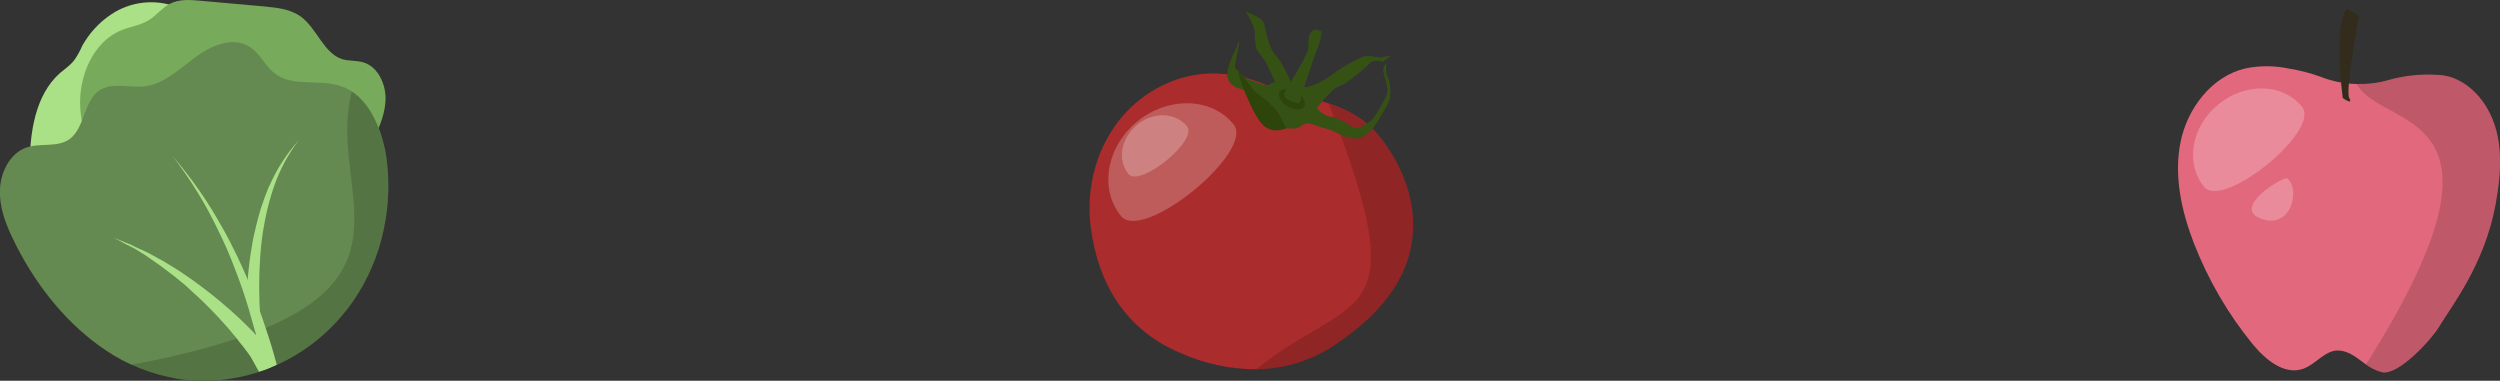 <?xml version="1.0" encoding="utf-8"?>
<!-- Generator: Adobe Illustrator 21.0.2, SVG Export Plug-In . SVG Version: 6.00 Build 0)  -->
<svg version="1.1" id="Layer_1" xmlns="http://www.w3.org/2000/svg" xmlns:xlink="http://www.w3.org/1999/xlink" x="0px" y="0px"
	 viewBox="0 0 1000 152.3" style="enable-background:new 0 0 1000 152.3;" xml:space="preserve">
<rect x="0" y="0" width="1000" height="152.3" fill="#333333" stroke="none"/>
<style type="text/css">
	.st0{fill:#E2697D;}
	.st1{opacity:0.23;fill:#FFFFFF;enable-background:new    ;}
	.st2{fill:#332B1C;}
	.st3{opacity:0.16;enable-background:new    ;}
	.st4{fill:#AB2C2C;}
	.st5{fill:#365114;}
	.st6{fill:#2D440B;}
	.st7{fill:#AAE086;}
	.st8{fill:#78AA5B;}
	.st9{fill:#648951;}
</style>
<title>cola</title>
<g id="Слой_2">
	<g id="Слой_1-2">
		<path class="st0" d="M998.2,81.9c-4.4,24-17.8,40.8-22.3,48.4c-3.4,5.7-16.6,20-23.1,18.6c-2.3-0.6-4.5-1.7-6.4-3.1
			c-3.5-2.5-6.6-5.4-11-5.6c-5.4-0.2-9,5.5-14.1,7.3c-7.5,2.7-15.1-3.6-20.2-9.8c-9.9-12.1-17.8-25.7-23.5-40.3
			c-5-12.9-8.1-27-5.4-40.5s12.4-26.3,25.8-29.5c5.7-1.2,11.6-1.2,17.4,0c4.4,0.7,8.7,1.8,12.8,3.3c4.6,1.8,9.4,2.8,14.4,2.9
			c4.5,0.1,8.9-0.4,13.2-1.7c6.5-1.8,13.3-2.4,20-1.9c8,0.5,15,6.3,19,13.2C1001.6,54.7,1000.6,68.8,998.2,81.9z"/>
		<path class="st1" d="M920.8,42.7c7.7,9.4-31.6,41.4-39.2,32s-5.1-24.2,5.8-33S913.1,33.3,920.8,42.7z"/>
		<path class="st2" d="M937.1,39.2c0,0-3.8-27.9,1.5-35.8l5,3c0,0-5.6,29.7-3.9,32.8C941.4,42.3,937.1,39.2,937.1,39.2z"/>
		<path class="st3" d="M998.2,81.9c-4.4,24-17.8,40.8-22.3,48.4c-3.4,5.7-16.6,20-23.1,18.6c-2.3-0.6-4.5-1.7-6.4-3.1
			c65.6-103.9,7.1-93.1-3.8-112.2c4.5,0.1,8.9-0.4,13.2-1.7c6.5-1.8,13.3-2.4,20-1.9c8,0.5,15,6.3,19,13.2
			C1001.6,54.7,1000.6,68.8,998.2,81.9z"/>
		<path class="st1" d="M914.8,71.3c-1.2-0.8-22.6,11.7-10.3,16.2C916.8,91.9,920.2,75.2,914.8,71.3z"/>
	</g>
</g>
<g id="Слой_2_1_">
	<g id="Слой_1-2_1_">
		<path class="st4" d="M564.8,96.3c-1.8,13.4-10.2,28-30.8,41.6c-9.3,6.3-20.3,9.7-31.5,9.8c-10.4,0-20.6-2.2-30.1-6.4
			c-3.1-1.3-6.1-2.8-9-4.6c-13.4-8.4-24.1-22.7-27.1-45.8c-2.9-22.8,7.4-46,28-56.4c11.8-6,27.2-8.1,46.1,1.3
			c6.8,1.9,14.2,3.3,21.1,5.6c5.8,1.7,11.2,4.6,15.8,8.4C553.1,54.8,568.1,73.8,564.8,96.3z"/>
		<path class="st3" d="M564.8,96.3c-1.8,13.4-10.2,28-30.8,41.6c-9.3,6.3-20.3,9.7-31.5,9.8c38.7-31.3,64.5-15.4,29-106.2
			c5.8,1.7,11.2,4.6,15.8,8.4C553.1,54.8,568.1,73.8,564.8,96.3z"/>
		<path class="st5" d="M498.2,4.7c0,0,6.5,2.1,7.3,4.4c0.8,2.3,1.6,9.8,4.9,13.2c3.3,3.5,6.3,11.9,6.9,12.1c1.8,0.4,3.7,0.5,5.6,0.4
			c2.3-0.6,4.5-1.5,6.5-2.7c1.7-0.8,6-4.2,7.5-5.1c1.5-0.8,6.2-3.7,8.6-4.4C547.8,22,551,23,552,23c1.5-0.2,2.9-0.4,4.4-0.8
			l-3.4,2.6c0,0-3.1-1.6-5.2,0.6c-2.1,2.2-8.5,7.4-10.3,8.3c-1.8,0.8-3.5,1.3-4.6,2.6s-2.2,2.1-3.4,3.5c-1.2,1.5-2.4,3-2.6,3.4
			c-0.2,0.3,2.5,2.8,4.1,3.2c2.3,0.3,4.5,1.1,6.5,2.3c2.9,1.8,4.9,3.1,6.4,2.2c1.6-0.9,4.2-1.7,5.9-4.3c1.4-2,2.6-4.1,3.7-6.2
			c0.8-1.6,1.9-3.1,1.4-5.6c-0.4-2.5-1.6-5.6-1.6-6.6c0-1.1,0.5-2.2,1.3-3.1c0,0-0.6,4.1,0.4,5.6c0.9,1.5,2.1,7.7-0.2,11.5
			c-2.2,3.8-6.9,13.5-12.4,13.2c-5.5-0.2-7.6-2.8-11.5-3.8c-4-1-6.8-2.6-8.5-2.2s-2.4,1.6-3.5,1.9c-1.3,0.2-2.6,0.2-3.9,0
			c-0.5-0.1-7.4,0.4-8.4-0.4c-1.9-1.8-3.4-4.1-4.3-6.5c-1.7-3.7-3.5-7.3-4.5-8.2s-5.2-0.7-6.6-4.7c-1.4-3.9,3.1-11.3,3.4-12.6
			c0.3-1.3,0.6-2.4,1-2.2s-1.3,6.9-1.4,8.2c-0.1,1.3-0.9,1.8,0.5,2.9c1.4,1.1,2.4,3.4,5.6,4.3c3.1,0.9,5,2.1,6.1,1.9
			c1.1-0.2,1.5,0.2,2.2-0.8c0.7-1.1,2.6,1.8,0.4-2.7s-2.1-5-3.6-7c-1.5-2-2.8-3.1-3.1-5s-0.3-4.3-0.5-6.8
			C500.9,9.2,499.8,6.8,498.2,4.7z"/>
		<path class="st6" d="M495.2,27.7c0,0,2.5,3.2,4.9,6.6s4.5,4.2,6.1,5.5c1.6,1.3,5.4,5.4,5.8,6.6c0.4,1.2,2.5,4.9,2.5,4.9
			s-5,2.5-9.1-1.1C501.3,46.7,494.4,28.9,495.2,27.7z"/>
		<ellipse transform="matrix(0.514 -0.858 0.858 0.514 217.006 462.637)" class="st6" cx="516.8" cy="39.8" rx="3.4" ry="5.7"/>
		<path class="st5" d="M514,36.6c0.1-0.2,9.1-14.6,9.3-17c0-1.9,0.1-3.7,0.4-5.6c0.2-0.4,1.6-2.4,2.6-2.2s2.3,0.7,2.3,1
			c-0.2,2-0.6,4-1.3,5.9c-0.8,1.5-3.6,10-3.8,10.6c-0.2,0.6-2.2,6.5-2.7,8.1s-0.3,4.3-2,3.8S512.3,39.5,514,36.6z"/>
		<path class="st1" d="M493.4,49.7c8.8,10.8-36.2,47.5-45,36.7c-8.8-10.8-5.8-27.7,6.5-37.8S484.6,38.9,493.4,49.7z"/>
		<path class="st1" d="M474.8,50.5c4.6,5.6-18.8,24.6-23.4,19.1c-4.6-5.5-3-14.4,3.4-19.7C461.3,44.6,470.2,44.9,474.8,50.5z"/>
	</g>
</g>
<g id="Слой_2_2_">
	<g id="Слой_1-2_2_">
		<path class="st7" d="M70.5,2.7c-8.7-3.2-18.4-2.1-26.1,3.1c-4.8,3.2-8.7,7.5-11.5,12.5c-0.9,2.1-2,4.1-3.3,5.9
			c-1.6,2-3.7,3.4-5.7,5.1C14.1,38,11.8,53.2,11.9,67c0,9.3,0.9,18.7,4,27.4c6.3,17.5,21.7,30.4,38.9,34.4
			c17.1,4,35.5-0.4,50.4-10.4c4.7-3.1,9.2-6.9,12-12c2.1-4.1,3.5-8.5,4.1-13.1c3.2-20.4-0.9-41.3-11.7-58.9
			C100.4,19.9,86.7,8.7,70.5,2.7z"/>
		<path class="st8" d="M147.9,58.7c2.9-5.7,5.9-11.7,6.3-18.2s-2.9-13.7-8.7-15.5c-2.8-0.9-5.7-0.5-8.5-1.3
			c-7.5-2.3-10.2-12.3-16.6-17c-4.2-3.1-9.5-3.6-14.5-4.1L80.1,0.3C76-0.1,71.5-0.4,67.8,1.6c-3,1.6-5.2,4.5-8,6.3
			c-3.4,2.2-7.6,2.7-11.3,4.2c-11.2,4.6-17.2,18.4-16.4,31.1c0.8,12.7,7.2,24.3,14.6,34.2c5.2,6.9,11.1,13.4,17.5,19.2
			c6,5.4,12.8,10.4,20.6,10.8c4.8,0.3,9.4-1.2,14-2.7c12.5-4.1,25.4-9.1,33.8-19.8C140.2,75.4,139.7,67.5,147.9,58.7"/>
		<path class="st9" d="M154.8,83.9c-5.2,44.6-43,72.2-80.9,68c-2.2-0.2-4.4-0.6-6.5-1.1c-5.2-1.1-10.2-2.8-15-5
			c-4.6-2.1-8.9-4.7-13-7.7C25.3,127.8,13.5,113,5,95.2c-3-6.2-5.4-12.9-5-19.8s4.1-14,10.3-16.3c5.7-2.1,12.6,0.1,17.6-3.5
			c5.9-4.4,5.6-14.7,11.4-19.1c5.2-3.9,12.4-1.2,18.8-2c7.7-1,13.9-7.1,20.3-11.8s15.2-8.3,21.7-3.8c3.9,2.6,6.1,7.6,9.8,10.5
			c7.3,5.6,17.7,2.1,26.3,5c1.6,0.5,3.2,1.3,4.6,2.2c7.9,5.2,12.1,16,13.7,26.1C155.5,69.7,155.6,76.8,154.8,83.9z"/>
		<path class="st3" d="M154.8,83.9c-3.5,29.7-21.4,51.8-44.1,62.1c-0.8,0.4-1.5,0.7-2.3,1c-0.9,0.4-1.8,0.7-2.8,1.1
			c-0.7,0.3-1.3,0.5-2,0.7c-16.8,5.6-35.2,4.6-51.3-2.9c14.3-2.5,28.5-6,42.3-10.4c2.4-0.8,4.7-1.6,6.8-2.4l0.6-0.2
			c1.5-0.6,2.9-1.1,4.2-1.7c58.1-24.3,25.2-58.6,34.5-94.6c7.9,5.2,12.1,16,13.7,26.1C155.5,69.7,155.6,76.8,154.8,83.9z"/>
		<path class="st7" d="M110.7,145.9c-0.8,0.4-1.5,0.7-2.3,1c-0.9,0.4-1.8,0.7-2.8,1.1c-1-4.7-2-9.4-3.2-14c-0.1-0.4-0.2-0.8-0.3-1.2
			c-0.8-2.9-1.6-5.7-2.4-8.5c-1.6-5.5-3.5-11-5.6-16.4c-2-5.4-4.3-10.7-6.9-15.9c-5-10.5-11.1-20.4-18.2-29.6
			c7.6,8.8,14.3,18.4,19.9,28.6l1.1,1.9l1,1.9c0.7,1.3,1.4,2.6,2,3.9c1.3,2.6,2.6,5.2,3.8,7.9c2.4,5.3,4.6,10.8,6.6,16.3
			c1,2.7,1.9,5.4,2.8,8.1C107.9,136,109.4,140.9,110.7,145.9z"/>
		<path class="st7" d="M108,73.8l-0.6,1.2l-0.5,1.3c-0.3,0.8-0.7,1.7-1,2.6c-0.6,1.8-1.3,3.5-1.8,5.3c-1.1,3.7-2,7.4-2.8,11.1
			c-1.5,7.9-2.4,15.9-2.6,23.9c0,0.5,0,1,0,1.6c1.7,1.3,3.5,2.6,5.3,3.9c-0.1-1.1-0.1-2.2-0.2-3.3c-0.3-8.1-0.1-16.3,0.8-24.3
			c0.4-3.8,1.1-7.7,1.9-11.4c0.8-3.7,1.8-7.3,3-10.8c2.3-6.8,5.7-13.2,10.1-18.9C114.8,61.3,110.9,67.3,108,73.8z"/>
		<path class="st7" d="M109.4,141.8l-1,5.1c-0.9,0.4-1.8,0.7-2.8,1.1c-0.7,0.3-1.3,0.5-2,0.7c-1.5-2.7-3-5.4-3.4-6.1
			c-0.9-1.3-1.9-2.6-2.9-3.9c-0.9-1.1-1.8-2.2-2.6-3.3l-0.4-0.5l-3.1-3.7c-4.3-4.9-8.8-9.6-13.6-13.9c-1.2-1.1-2.4-2.2-3.6-3.3
			l-3.8-3.1c-1.3-1-2.6-2-3.9-3l-2-1.5c-0.7-0.5-1.3-0.9-2-1.4l-4-2.8l-4.2-2.6L52,98.5l-2.2-1.1L45.4,95l4.5,1.9l2.3,0.9l2.2,1.1
			L59,101l4.4,2.4c0.7,0.4,1.5,0.8,2.2,1.2l2.1,1.3c1.4,0.9,2.9,1.7,4.2,2.6l4.1,2.8c1.4,0.9,2.7,2,4,2.9c5.4,4,10.5,8.3,15.4,12.8
			l3.6,3.5l2.4,2.4c0.3,0.3,0.6,0.6,0.9,1l0.2,0.2c1.2,1.2,2.3,2.4,3.4,3.7S108.2,140.4,109.4,141.8z"/>
	</g>
</g>
</svg>
